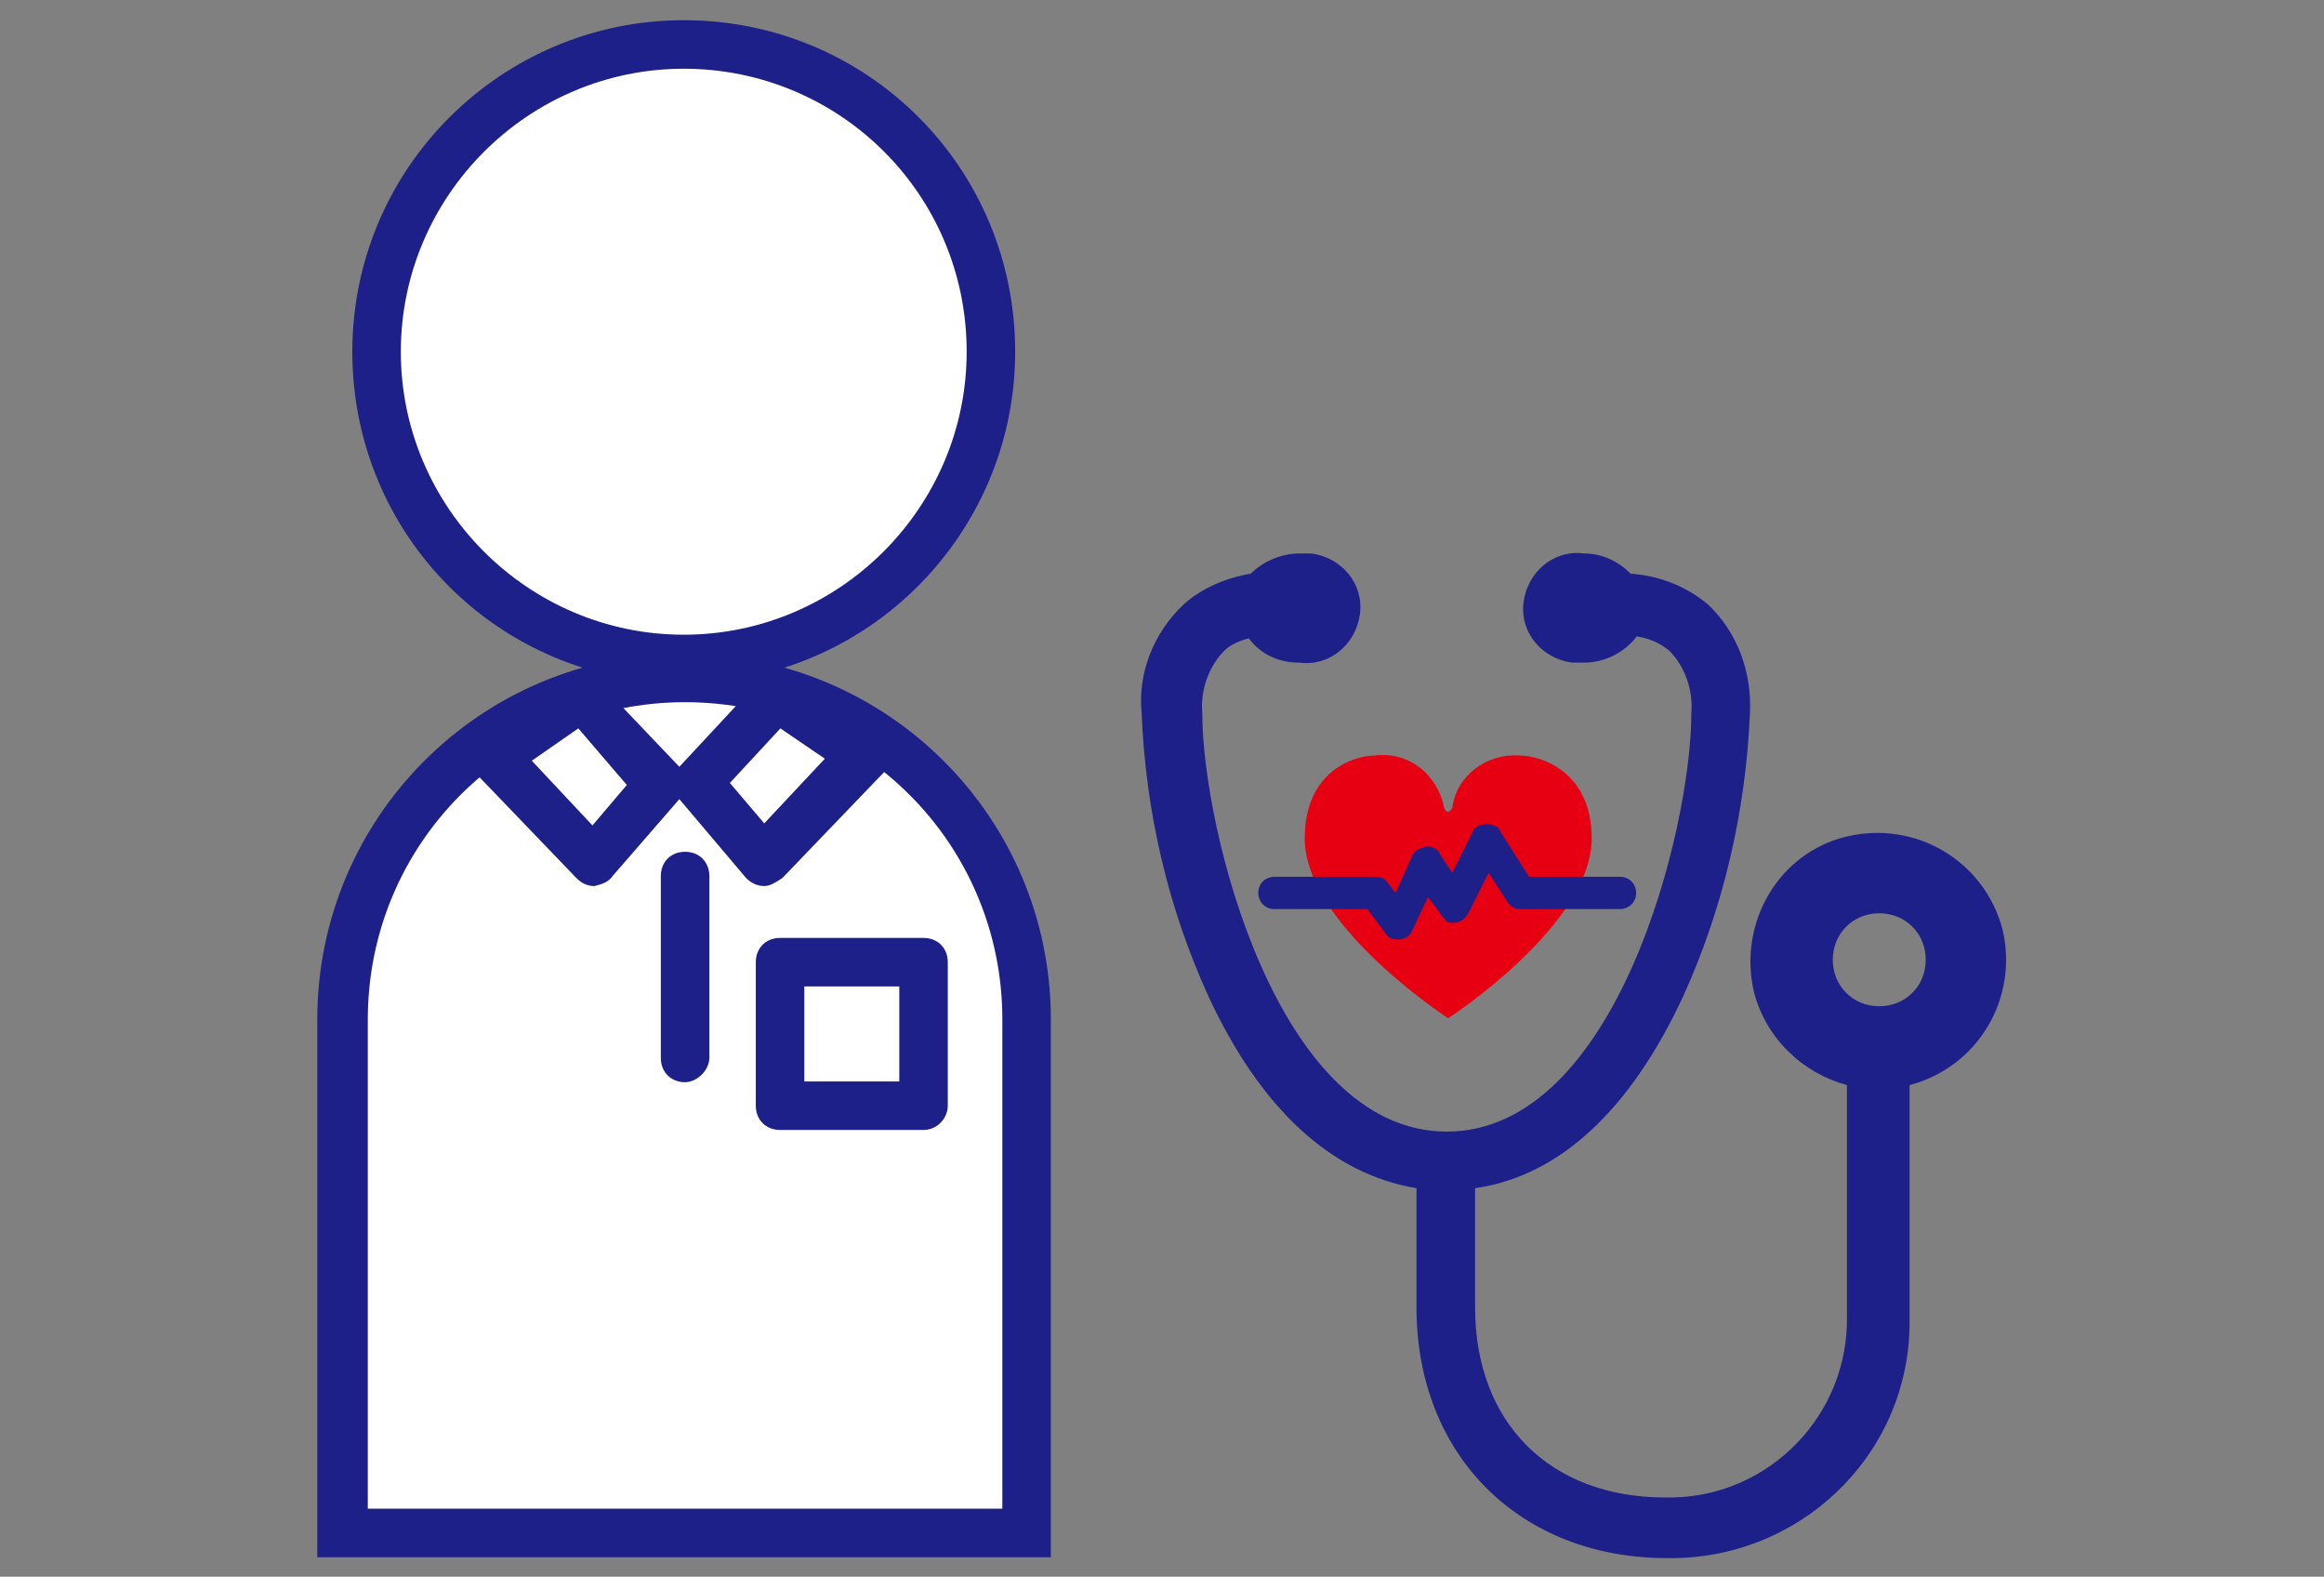 <?xml version="1.0" encoding="utf-8"?>
<!-- Generator: Adobe Illustrator 26.0.3, SVG Export Plug-In . SVG Version: 6.00 Build 0)  -->
<svg version="1.1" id="レイヤー_1" xmlns="http://www.w3.org/2000/svg" xmlns:xlink="http://www.w3.org/1999/xlink" x="0px"
	 y="0px" viewBox="0 0 115 78" style="enable-background:new 0 0 115 78;" xml:space="preserve">
<rect x="0" y="0" width="115" height="78" fill="#808080" stroke="none"/>
<style type="text/css">
	.st0{fill:#E60012;}
	.st1{fill:#1D2088;}
	.st2{fill:#FFFFFF;}
</style>
<g id="グループ_68697" transform="translate(-3396.607 -7315.919)">
	<g id="グループ_68696" transform="translate(3443.07 7352.293)">
		<path id="パス_91042" class="st0" d="M28.7,1c-1.6-0.1-3.1,1-3.3,2.6c-0.2,0.3-0.3,0.2-0.4,0C24.7,2,23.3,0.8,21.6,1
			c-1.1,0-3.5,0.8-3.5,4.1c0,4.3,7.1,8.9,7.1,8.9s7.1-4.6,7.1-8.9C32.3,1.8,29.8,1,28.7,1z"/>
		<path id="パス_91041" class="st1" d="M22.7,10.1c-0.3,0-0.5-0.1-0.6-0.3l-0.9-1.2h-4.6c-0.5,0-0.8-0.4-0.8-0.8
			c0-0.5,0.4-0.8,0.8-0.8h5c0.3,0,0.5,0.1,0.6,0.3l0.4,0.5L23.4,6c0.1-0.3,0.4-0.4,0.7-0.5c0.3,0,0.6,0.1,0.7,0.4l0.6,0.9l1-2
			c0.1-0.3,0.4-0.4,0.7-0.4c0.3,0,0.6,0.1,0.7,0.4L29.2,7h4.5c0.5,0,0.8,0.4,0.8,0.8c0,0.5-0.4,0.8-0.8,0.8h-4.9
			c-0.3,0-0.5-0.1-0.7-0.4l-0.9-1.4l-1,2c-0.2,0.4-0.7,0.6-1.1,0.4C25,9,24.8,8.9,24.8,8.8L24.2,8l-0.8,1.7
			C23.3,9.9,23.1,10.1,22.7,10.1C22.8,10.1,22.7,10.1,22.7,10.1z"/>
	</g>
	<path id="パス_91021" class="st1" d="M3466.7,7374.7v5.9c0,7.3,5.1,12.4,12.4,12.4c6.5,0.1,11.9-5,12-11.5c0-0.2,0-0.3,0-0.5
		v-11.4c3.4-0.9,5.4-4.3,4.6-7.7c-0.9-3.4-4.3-5.4-7.7-4.6s-5.4,4.3-4.6,7.7c0.6,2.3,2.4,4,4.6,4.6v11.4c0.1,4.9-3.8,8.9-8.6,9
		c-0.1,0-0.3,0-0.4,0c-5.7,0-9.4-3.7-9.4-9.4v-5.9c4.2-0.6,7.7-3.9,10.3-9.5c2-4.4,3.1-9.2,3.3-14c0.1-2-0.6-4-2.1-5.4
		c-1.1-0.9-2.4-1.4-3.8-1.5c-0.6-0.6-1.4-1-2.3-1c-1.5-0.2-2.8,0.9-3,2.4c-0.2,1.5,0.9,2.8,2.4,3c0.2,0,0.4,0,0.6,0
		c1,0,2-0.5,2.6-1.3c0.6,0.1,1.1,0.3,1.6,0.7c0.8,0.8,1.2,2,1.1,3.1c0,5.7-3.7,20.7-12.1,20.7s-12.1-15-12.1-20.7
		c-0.1-1.1,0.3-2.3,1.1-3.1c0.3-0.3,0.8-0.5,1.2-0.6c0.6,0.8,1.5,1.2,2.5,1.2c1.5,0.2,2.8-0.9,3-2.4c0.2-1.5-0.9-2.8-2.4-3
		c-0.2,0-0.4,0-0.6,0c-0.9,0-1.8,0.4-2.4,1c-1.2,0.2-2.4,0.7-3.3,1.5c-1.5,1.4-2.3,3.4-2.1,5.4c0.2,4.9,1.3,9.6,3.3,14
		C3459,7370.8,3462.5,7374,3466.7,7374.7z M3487.3,7363.4c0-1.3,1-2.3,2.3-2.3s2.3,1,2.3,2.3s-1,2.3-2.3,2.3c0,0,0,0,0,0
		C3488.3,7365.7,3487.3,7364.7,3487.3,7363.4L3487.3,7363.4L3487.3,7363.4z"/>
	<g id="グループ_68695" transform="translate(3396.607 7315.919)">
		<g id="グループ_68691" transform="translate(0 0)">
			<g id="グループ_68687" transform="translate(1.734)">
				<circle id="楕円形_3542" class="st2" cx="32.1" cy="17.4" r="15.2"/>
				<path id="パス_91030" class="st1" d="M32.1,33.8c-9.1,0-16.4-7.3-16.4-16.4S23.1,1,32.1,1c9.1,0,16.4,7.3,16.4,16.4
					C48.5,26.4,41.2,33.8,32.1,33.8z M32.1,3.4c-7.7,0-14,6.3-14,14s6.3,14,14,14s14-6.3,14-14c0,0,0,0,0,0
					C46.1,9.6,39.8,3.4,32.1,3.4L32.1,3.4z"/>
			</g>
			<g id="グループ_68690" transform="translate(0 31.338)">
				<g id="グループ_68688">
					<path id="パス_91031" class="st2" d="M16.9,44.5V19.1c0-9.4,7.6-16.9,16.9-16.9c0,0,0,0,0,0l0,0c9.4,0,16.9,7.6,16.9,16.9
						c0,0,0,0,0,0v25.4H16.9z"/>
					<path id="パス_91032" class="st1" d="M52,45.7H15.7V19.1C15.7,9.1,23.8,1,33.8,1C43.9,1,52,9.1,52,19.1V45.7z M18.1,43.3
						h31.5V19.1c0-8.7-7-15.7-15.7-15.7s-15.7,7-15.7,15.7V43.3z"/>
				</g>
				<g id="グループ_68689" transform="translate(7.617 0.896)">
					<path id="パス_91033" class="st1" d="M21.8,11.6c-0.3,0-0.6-0.1-0.9-0.4l-4.9-5.1c-0.5-0.5-0.4-1.2,0-1.7
						c0,0,0.1-0.1,0.1-0.1l4.2-3.1c0.5-0.4,1.2-0.3,1.6,0.2L26,5.7c0.4,0.4,0.4,1.1,0,1.6l-3.3,3.8C22.5,11.4,22.2,11.5,21.8,11.6
						L21.8,11.6z M18.7,5.4l3,3.2l1.7-2L21,3.8L18.7,5.4z"/>
					<path id="パス_91034" class="st1" d="M30.2,11.6L30.2,11.6c-0.4,0-0.7-0.2-0.9-0.4L26,7.3c-0.4-0.5-0.4-1.1,0-1.6L30,1.4
						c0.4-0.4,1.1-0.5,1.6-0.2l4.2,3.1c0.5,0.4,0.7,1.1,0.3,1.7c0,0-0.1,0.1-0.1,0.1l-4.9,5.1C30.8,11.4,30.5,11.6,30.2,11.6z
						 M28.5,6.5l1.7,2l3-3.2L31,3.8L28.5,6.5z"/>
				</g>
				<path id="パス_91035" class="st1" d="M33.9,22.2c-0.7,0-1.2-0.5-1.2-1.2v-9c0-0.7,0.5-1.2,1.2-1.2c0.7,0,1.2,0.5,1.2,1.2v9
					C35.1,21.6,34.5,22.2,33.9,22.2z"/>
			</g>
		</g>
		<path id="パス_91040" class="st1" d="M45.7,55.9h-7.1c-0.7,0-1.2-0.5-1.2-1.2c0,0,0,0,0,0v-7.1c0-0.7,0.5-1.2,1.2-1.2h7.1
			c0.7,0,1.2,0.5,1.2,1.2v7.1C46.9,55.3,46.4,55.9,45.7,55.9z M39.8,53.5h4.7v-4.7h-4.7V53.5z"/>
	</g>
</g>
</svg>
